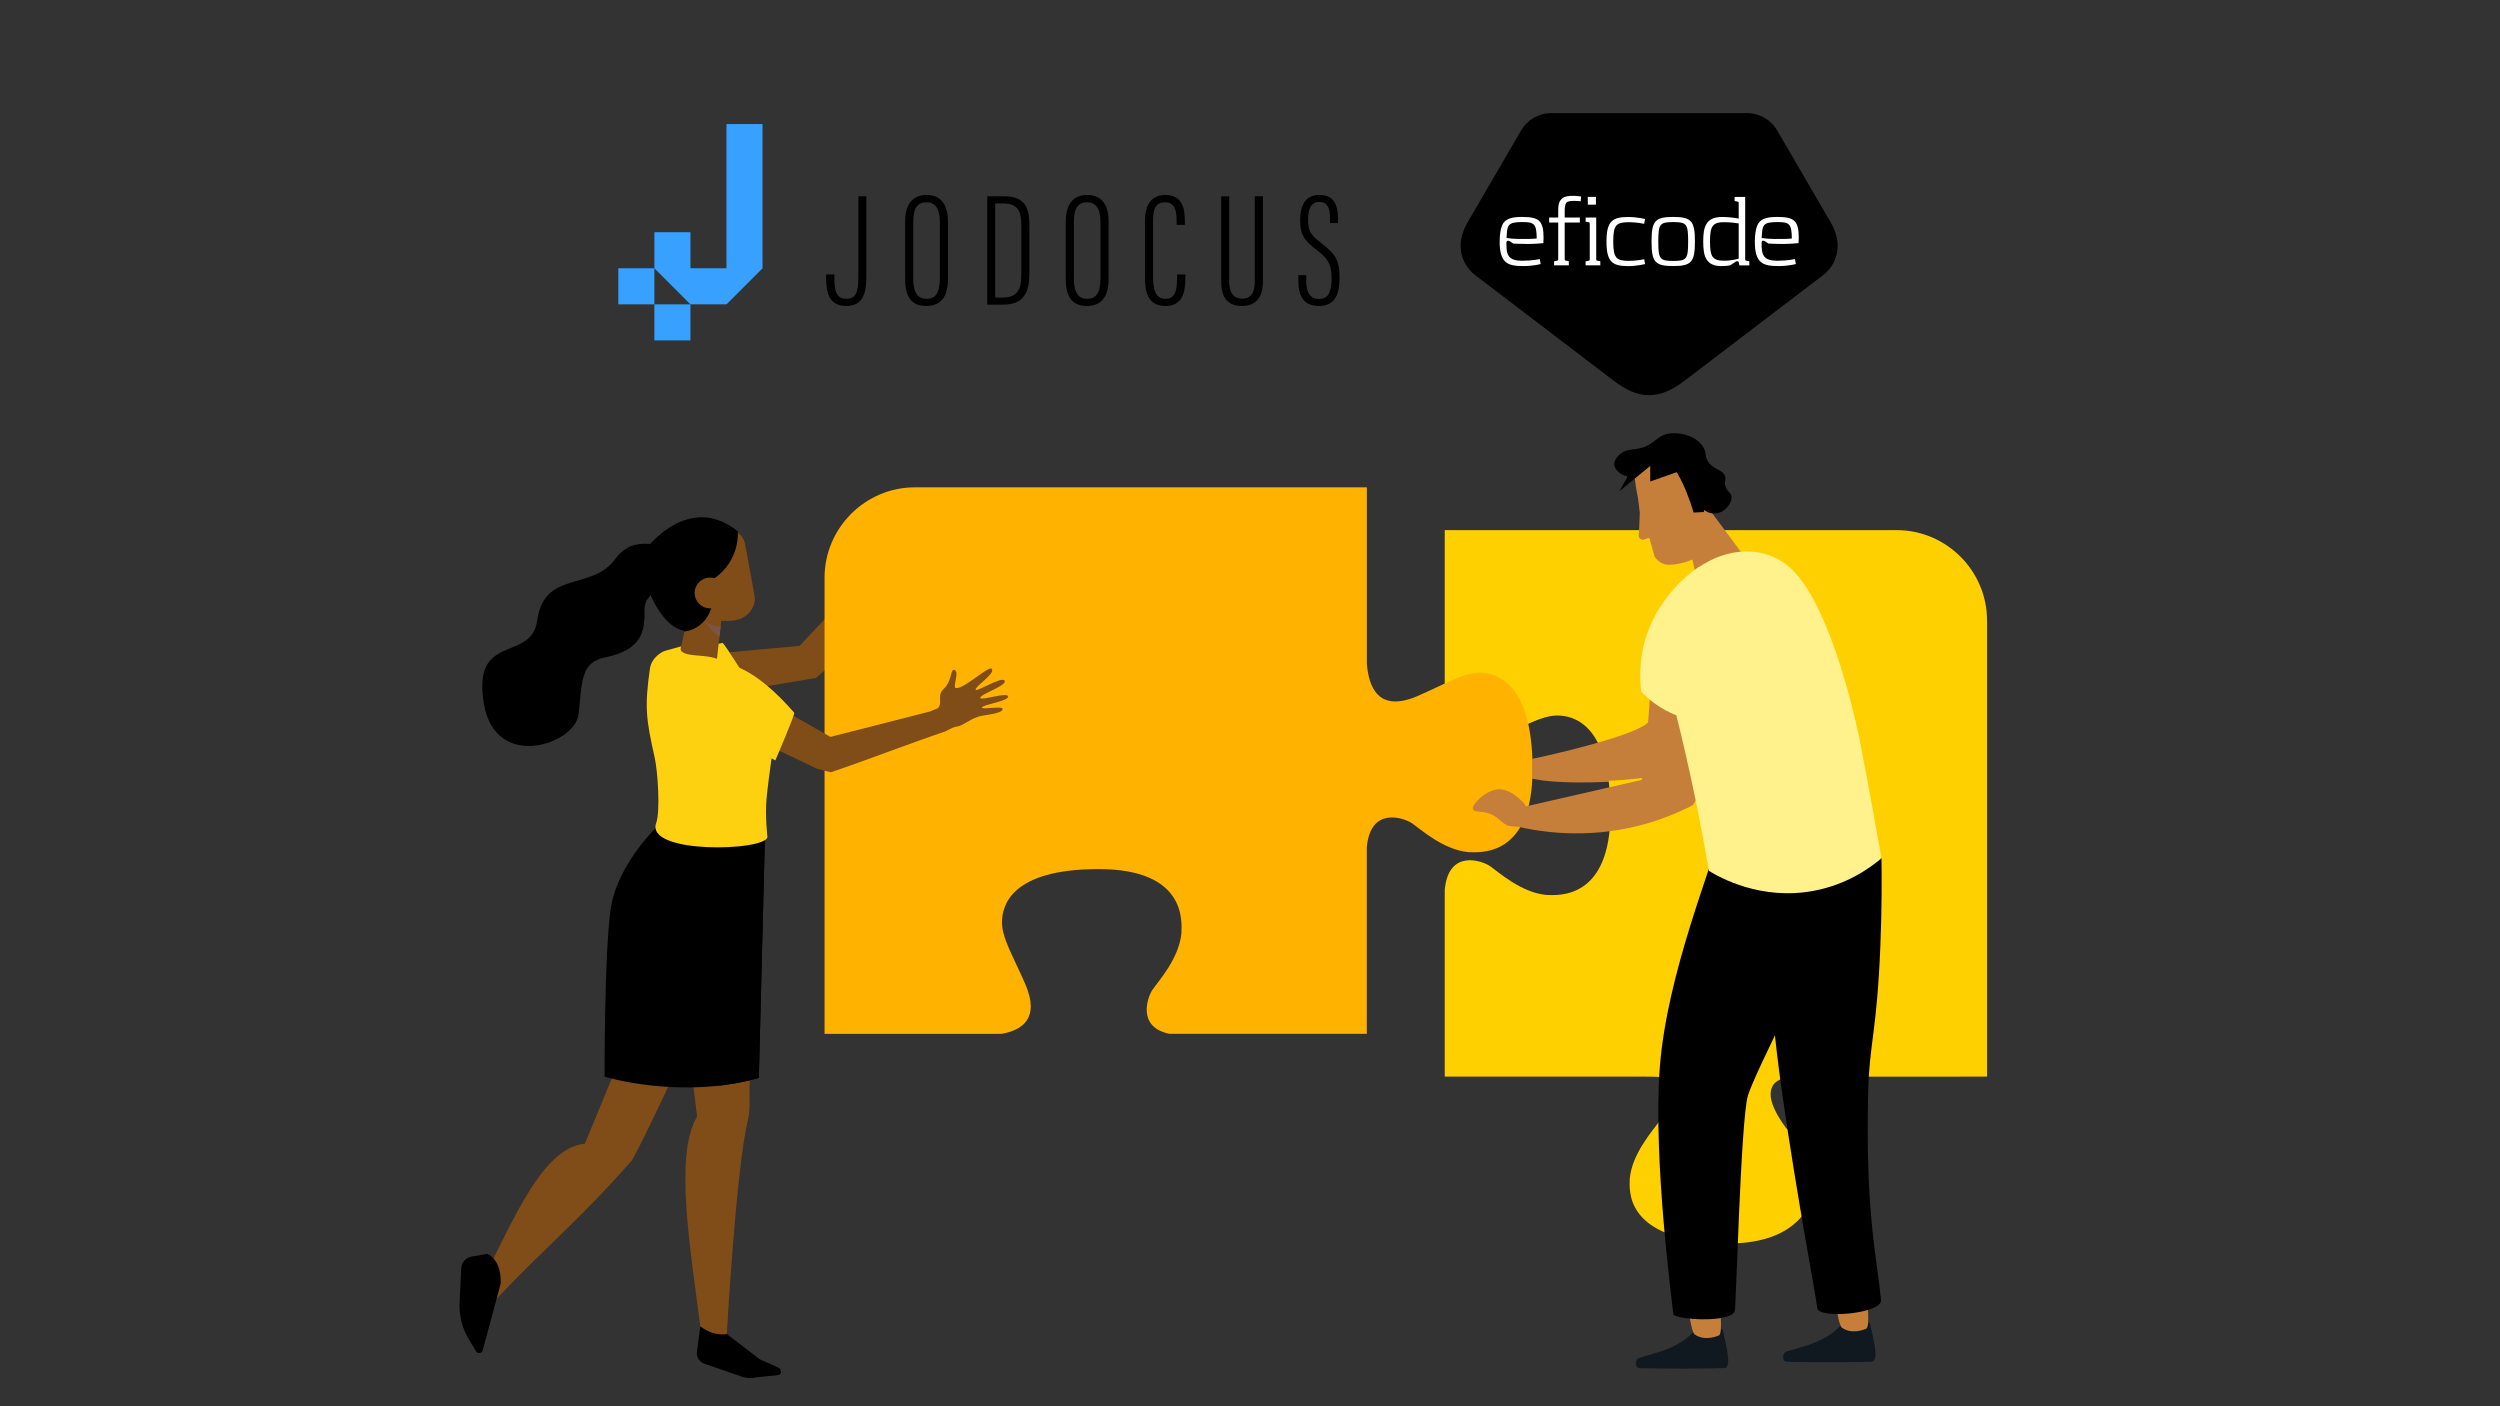 <?xml version="1.0" encoding="UTF-8"?>
<svg id="Layer_1" data-name="Layer 1" xmlns="http://www.w3.org/2000/svg" viewBox="0 0 1024 576">
  <rect x="0" y="0" width="1024" height="576" fill="#333333" stroke="none"/>
  <defs>
    <style>
      .cls-1 {
        fill: #c67f3b;
      }

      .cls-2 {
        fill: #ffb300;
      }

      .cls-3 {
        fill: #ffd000;
      }

      .cls-4, .cls-5 {
        fill: #804d18;
      }

      .cls-5, .cls-6, .cls-7, .cls-8, .cls-9 {
        fill-rule: evenodd;
      }

      .cls-10 {
        fill: #101820;
      }

      .cls-11 {
        fill: #fff;
      }

      .cls-7 {
        fill: #fed110;
      }

      .cls-8 {
        fill: #c14627;
      }

      .cls-12 {
        fill: #fff18c;
      }

      .cls-13 {
        fill: #38a1ff;
      }

      .cls-9 {
        fill: #7c5545;
      }
    </style>
  </defs>
  <path class="cls-1" d="M697.93,243.25c-4.07.68-8.05,1.67-12.06,2.55-1.6,1.94-3.18,3.9-4.77,5.84.75,13.45.1,34.46-5.87,44.25-3.51,5.75-45.81,15.08-48.28,15.41s-3.56,6.01-.36,7.27c8.81,3.46,62.87,3.24,74.39-8.71,4.45-4.61,23.59-41.32,12.72-67.22-5.28-.02-10.57-.26-15.76.61h-.01Z"/>
  <path class="cls-5" d="M363.07,243.16s7.01-3.22,13.59-6.53c7.19-3.62,7.59-7.04,2.74-12-1.36-1.39-6.95-1.41-6.95-1.41l-9.52,5.77s-11.72,5.11-9.29,10.72c2.43,5.61,9.43,3.45,9.43,3.45h0Z"/>
  <path class="cls-5" d="M285.1,280.15l-9.05-10.95,51.44-4.65,27.75-29.5,5.67,6.24c-3.76,9.09-9.92,20.24-20.17,30.48-2.19,2.18-4.39,4.15-6.56,5.93-10.11,1.69-20.23,3.38-30.34,5.06l-18.74-2.62h0Z"/>
  <path class="cls-3" d="M813.89,254.16c0-20.36-16.66-37.02-37.02-37.02h-185.11v72.3c.72,9.33,4.6,20.21,20.88,13.14,12.02-5.25,18.69-9.5,25.26-9.5s21.76,3.44,21.76,39.54-21.56,34.09-26.27,33.95c-10.37-.94-19.8-9.57-23.17-11.86-3.18-2.16-16.93-7.05-18.45,9.8v76.47h81.32c1.18,0,2.32.02,3.39.03,20.66,0,5.22,15.22,2.93,18.59s-10.91,12.8-11.86,23.17c-.13,4.72-2.04,23.44,33.95,26.27,30.49,2.4,38.49-11.89,41.21-18.7,2.76-6.9-1.02-19.39-11.16-28.32-11.29-15.23-5.79-21.02,3.91-21.02h67.23v-.03h11.22v-186.83l-.02.02Z"/>
  <path class="cls-2" d="M606.01,275.55c-6.57,0-13.24,4.24-25.26,9.5-16.27,7.07-20.16-3.81-20.88-13.14v-72.3h-185.11c-20.36,0-37.02,16.66-37.02,37.02v186.83h72.47c8.28-1.42,15.93-6.16,9.71-20.46-5.25-12.02-9.5-18.69-9.5-25.26s3.44-21.76,39.54-21.76,34.09,21.56,33.95,26.27c-.94,10.37-9.57,19.8-11.86,23.17-2.03,2.98-6.46,15.27,6.92,18.03h80.88v-76.47c1.52-16.85,15.27-11.96,18.45-9.8,3.37,2.29,12.8,10.91,23.17,11.86,4.72.13,26.27,2.16,26.27-33.95s-15.19-39.54-21.76-39.54h.03Z"/>
  <path class="cls-10" d="M753.83,542.97c-6.79,7.94-20.96,9.59-22.76,11-.86.67-1.28,3.71.76,3.79,8.21.33,28.57.21,34.77,0,3.62-.12,0-11.9-.63-15.58-.07-.43-.62-.56-.89-.22-.53.66-7.33,5.41-11.25,1.01Z"/>
  <path class="cls-10" d="M693.52,545.58c-6.79,7.94-20.96,9.59-22.76,11-.86.67-1.28,3.71.76,3.79,8.21.33,28.57.21,34.77,0,3.62-.12,0-11.9-.63-15.58-.07-.43-.62-.56-.89-.22-.53.66-7.33,5.41-11.25,1.01Z"/>
  <path class="cls-1" d="M618.14,338.32c-2.62-.51-4.42-3.95-8.46-5.21-3.35-1.04-5.6-.23-6.35-1.59-.75-1.37,3.63-6.65,9.07-8.06s11.8,5.03,12.63,6.73c1.85,3.81.88,9.65-6.89,8.12h0Z"/>
  <g id="Head">
    <path class="cls-1" d="M701.75,210.83s8.05,10.68,11.36,15.32c0,0-.23,19.56-17.1,17.15,0,0-3.05-19.55-6.49-24.63-3.44-5.09,8.3-14.54,12.22-7.84h.01Z"/>
  </g>
  <path class="cls-1" d="M752.02,534.31s1.14,8.53,2.39,9.48c1.25.95,4.5,2.67,9.97.47,1.72-.69.33-12.9.33-12.9l-12.69,2.95h0Z"/>
  <path class="cls-1" d="M691.7,537.05s1.14,8.53,2.39,9.48c1.25.95,4.5,2.67,9.97.47,1.72-.69.33-12.9.33-12.9l-12.69,2.95h0Z"/>
  <path d="M762.09,329.63c1.37,1.34-.55,4.22.62,9.61,1.23,5.69,4.95,9.75,7.94,12.31.13,8.37.16,20.8-.45,35.86-1.43,35.49-4.54,40.1-4.99,59.56-1.17,50.43,3.5,67.36,5.27,85.49.55,5.65-26.03,8-26.16,3.18-.07-2.47-8.09-43.97-14.38-88.09-6.1-42.81-7.9-86.7-6.47-93.85,4.1-20.45,34.99-27.63,38.62-24.07h0Z"/>
  <path d="M766.47,353.19c-1.56,1.25-3.38,1.97-5.34,2.28-1.86.3-1.07,3.13.78,2.83,2.48-.4,4.69-1.47,6.64-3.04,1.47-1.18-.62-3.25-2.08-2.08h0Z"/>
  <path d="M752.23,340.45c1.8,9.11,2.2,19.82-2.22,33.25-5.05,15.36-31.14,65.28-34.06,75.05s-4.83,86.04-5.37,88.12c-1.38,5.32-25.08,3.61-25.2,1.37-.13-2.38-8.47-63.32-5.51-101.21,3.03-38.68,21.49-82,25.68-99.24,3-12.36,44.4-8.87,46.67,2.65h.01Z"/>
  <path d="M716.07,371.01c-4.19-3.65-7.08-8.25-8.5-13.62-.48-1.83-3.32-1.05-2.83.78,1.55,5.83,4.71,10.95,9.26,14.92,1.42,1.24,3.51-.83,2.08-2.08h-.01Z"/>
  <path d="M745.44,357.95c-3.44.79-6.87.95-10.37.57-1.88-.21-1.86,2.73,0,2.94,3.76.41,7.46.17,11.15-.67,1.84-.42,1.06-3.25-.78-2.83h0Z"/>
  <path class="cls-1" d="M704.8,261.56c8.58,16.07,2.82,34.68-.29,44.72-3.22,10.4-7.72,18.33-11.14,23.51-6.05,3.13-13.62,6.3-22.63,8.54-21.17,5.25-39.37,2.58-50.05.06.07-2.39.15-4.77.22-7.16,17.17-3.93,34.35-7.85,51.52-11.78,2.06-15.17,3-27.09,3.47-35.32.62-10.65,3.85-20.98,5.44-31.52.45-2.99.92-6.27,3.18-7.31,4.73-2.18,15.09,6.56,20.28,16.27h0Z"/>
  <path class="cls-1" d="M672.81,221.11s-1.8-.34-1.6-1.9c.2-1.55.45-9.21.45-9.21l-.73-5.95c-1.26-5.97-1.8-10.96-1.05-12.44,2.04-4.06,16.46-9.04,20.46-1.13,7.9,15.65,8.94,29.93,8.65,32.99-.57,6.12-15.74,9.24-17.96,7.28-.03-.02-.06-.05-.08-.08,0,.06,0,.12.01.18-1.13-.58-2.23-1.45-3.22-2.79l-2.07-7.36c-.04-.12-.09-.24-.13-.36l-2.74.77h0Z"/>
  <path d="M670.13,183.89c7.71-.96,7.8-5.78,14.3-6.4,4.87-.47,10.91,1.64,13.27,5.71,1.5,2.59.35,3.96,2.33,6.42,2.47,3.07,5.68,2.68,6.55,5.47.52,1.68-.49,2.34.27,4.41.75,2.05,1.98,2.04,2.31,3.68.51,2.51-1.91,4.86-2.25,5.18-.44.42-2.05,1.89-4.55,1.96-.62.02-2.21-.02-3.75-1.03-2.43-1.59-3.42-4.73-3.22-7.14.14-1.74.82-2.17.62-3.95-.06-.55-.27-2.4-1.59-3.5-1.39-1.16-2.54-.23-4.71-.86-3.28-.95-3.25-3.81-6.61-5.26-2.47-1.06-4.88-.55-5.4-.44-5.38,1.13-5.9,6.66-10.04,6.97-2.88.21-6.22-2.21-6.45-4.76-.2-2.23,2.03-4.05,2.47-4.41,2.19-1.78,4.62-1.81,6.45-2.04h0Z"/>
  <path d="M693.71,209.93c-3.33-11.18-9-22.71-14.24-23.39,0,0,10.47-5.22,16.12,3.26,5.64,8.48,2.26,19.94,2.26,19.94l-4.13.2h-.01Z"/>
  <polygon points="688.4 192.81 675.93 197.24 675.95 190.82 663.3 201.21 666.4 195.71 667.72 189.32 679.77 184 688.4 192.81"/>
  <path class="cls-5" d="M297.11,394.87s-35.48,77.29-38.61,80.81c-20.43,23.3-34.57,34.6-55.96,57.16l-4.34-9.63c12.54-24.31,24.15-53.09,41.36-54.75l30.25-73.3,27.29-.29h.01Z"/>
  <path class="cls-6" d="M205.09,525.74l-7.38,27.36c-.17.63-.73,1.08-1.38,1.1h0c-.54.02-1.06-.25-1.34-.72l-2.9-4.8c-2.78-4.59-4.12-9.91-3.85-15.27l.69-13.93c.12-2.35,1.82-4.32,4.13-4.78l6.66-1.11c3.93,2.16,5.52,6.38,5.36,12.14h0Z"/>
  <path class="cls-5" d="M312.07,345.8s-4.6,77.39-5.08,99.54c-.1,4.42.39,8.84-.62,13.14-4.98,21.09-8.66,87.96-8.66,87.96-2.38,1.52-6.34.74-10.47-.27-4.56-35.18-11.13-73.18-1.7-88.84l-10.84-88.35,21.05-4.96,16.33-18.22h-.01Z"/>
  <path class="cls-8" d="M295.66,421.32s-12.06,17.64-12.06,17.62-1.72-14.36-1.72-14.36l13.79-3.26h0Z"/>
  <path class="cls-6" d="M297.71,546.44l13.55,10.37c.49.3,8.5,3.47,8.37,4.02h0c-.11.47,1.25,2.21-1.53,2.5l-8.25.82c-1.91.51-3.92.44-5.79-.21l-15.59-5.38c-1.96-.68-3.21-2.6-3.03-4.66l1.42-10.61c3.36,2.45,6.73,3.71,10.85,3.15h0Z"/>
  <path class="cls-6" d="M271.25,336.52s-18.71,16.56-21.25,36.67-2.34,67.82-2.34,67.82c0,0,30.81,9.56,63.16.52l2.57-101.97-42.14-3.03h0Z"/>
  <path class="cls-6" d="M306.75,335.68c-16.68,18.65-7.71,54.11-9.63,68.58-2.59,19.57-8.07,25.02-4.69,40.64,5.93-.56,12.13-1.62,18.39-3.37l2.57-101.97-6.64-3.88Z"/>
  <path class="cls-6" d="M264.84,239.43c-.21.17,7.4,22.78,20.22,18.58,12.82-4.21.23-30.49.23-30.49l-20.45,11.91h0Z"/>
  <path class="cls-7" d="M279.31,293.6l28.16-12.67s-10.88-17.73-11.54-17.6c-36.66,7.54-28.43,31.27-28.43,31.27l11.81-1h0Z"/>
  <path class="cls-5" d="M295.77,251.27s-1.15,10.17-2.1,18.59c-.25,2.24-1.7,4.18-3.78,5.06s-4.47.57-6.26-.81c-.58-.45-1.15-.89-1.69-1.31-2.45-1.89-3.59-5.03-2.92-8.05,1.71-7.75,4.82-21.87,4.82-21.87l11.94,8.39h-.01Z"/>
  <path class="cls-9" d="M295.18,256.54s-3.34.45-6.48-2.2c0,0,3.24,5.28,6.01,6.34l.47-4.14h0Z"/>
  <path class="cls-5" d="M275.37,228.48c-.77-4.2,2.01-8.23,6.22-9,4.49-.82,10.14-1.85,14.63-2.68,4.2-.77,8.23,2.01,9,6.22,1.13,6.18,2.72,14.87,3.85,21.05.77,4.2-2.49,8.49-6.6,9.67-7.18,2.07-22.13-1.59-22.9-5.79-1.13-6.18-3.07-13.29-4.2-19.48h0Z"/>
  <path class="cls-6" d="M262.1,227.94s18.29-27.75,40.12-10.32c0,0,2.53,26.46-36.49,25.53-10.93-.26-3.63-15.2-3.63-15.2h0Z"/>
  <path class="cls-5" d="M296.45,290.42l-1.17-14.16,44.87,25.57,40.98-10.47,5.82,3.97.16,4.29c-13.27,4.46-33.46,12.22-46.73,16.69-1.17-.25-3.3-.73-5.92-1.53l-24.13-11.51h0l-13.89-12.85h0Z"/>
  <path class="cls-7" d="M316.03,310.58l1.54.91s8.19-19.06,7.74-19.57c-10.33-11.83-18.66-17.32-25.14-19.45-1.97-.65-3.9-1.4-5.77-2.3-5.06-2.41-12.7-.85-15.27-3.43-.65-.65-.12-2-.12-2l-6.98,1.95s-5.11,2.15-5.83,7.21c-2.24,15.8-1.56,20.69,1.97,36.49,1.29,5.76,2.31,22.02.62,26.66-4.71,12.95,44.99,11.62,45.55,5.75,0,0-1.02-8.4-.36-15.66.51-5.6,1.39-11.56,2.05-16.57h0Z"/>
  <path class="cls-6" d="M271.3,239.36c6.11-5.41,3.07-15.62-5.04-16.53-4.89-.55-10.27.58-14.28,6.14-9.54,13.22-29.1,4.43-31.95,25.2-2.39,17.4-27.03,4.5-21.77,34.39,4.81,27.33,37.3,16.35,38.73,3.96,1.43-12.4.55-21.16,10.66-23.2,15.47-3.13,16.52-10.78,16.37-19.82-.07-4.25,3.56-6.84,7.27-10.13h0Z"/>
  <path class="cls-6" d="M280.36,258.67s16.09-1.01,11.11-25.94c-4.98-24.92-17.28,10.16-17.28,10.16l6.17,15.78Z"/>
  <path class="cls-5" d="M297.13,242.88c0,3.48-2.82,6.3-6.3,6.3s-6.3-2.82-6.3-6.3,2.82-6.3,6.3-6.3,6.3,2.82,6.3,6.3Z"/>
  <path class="cls-4" d="M381.13,291.36c.33-.33,2.85-1.03,3.19-1.48,1.87-2.39-.69-4.94,2.16-7.63,3.79-3.58,2.63-8.85,4.66-7.75,1.81.99-1.08,7.15.4,7.33,3.48.42,13.62-9.56,14.75-7.8,1.33,2.08-7.22,7.27-6.64,8.53.42.91,10.77-5.68,11.83-3.75,1.17,2.14-10.55,5.6-9.93,7.12.44,1.07,10.84-2.48,11.37-.75.61,1.98-10.66,3.44-10.74,4.65-.07.95,8.65-.85,8.51.61-.19,2.02-7.67,2.3-10.2,3.18-3.94,1.37-6.28,3.8-8.64,4-1.34.12-3.12,1.24-4.75,1.99-1.13-2.79-4.84-5.47-5.97-8.26h0Z"/>
  <g>
    <path d="M752.73,100.51c-.03-3.46-1.41-6.96-2.97-9.61,0,0-21.82-37.49-22.01-37.79l-.03-.05h0c-2.4-3.83-6.55-6.44-11.34-6.72h-81.77c-4.79.27-8.94,2.89-11.34,6.72h0s-.03.05-.03.05c-.19.3-22.01,37.79-22.01,37.79-1.55,2.64-2.93,6.15-2.97,9.61-.04,4.98,2.32,9.43,6.02,12.22h0s57.05,43.48,57.05,43.48c4.49,3.26,8.84,5.65,14.16,5.65,5.32,0,9.67-2.39,14.16-5.65l57.05-43.48h0c3.69-2.79,6.06-7.23,6.02-12.22Z"/>
    <g>
      <path class="cls-11" d="M623.78,106.79c3.83,0,6.91-.67,6.91-.67l.38,2.02s-2.74.84-7.12.84c-6.44,0-9.69-1.18-9.69-10.06,0-2.65.38-5.14,1.01-6.61,1.14-2.65,3.66-3.45,8.17-3.45,3.5,0,6.02.38,7.33,1.98,1.05,1.35,1.47,3.2,1.47,6.48,0,.76-.04,1.47-.08,2.27-.72.04-3.37.34-6.53.34s-5.81-.17-5.81-.17l-1.31-.88c-.25-.17-.42-.29-.76-.29-.8,0-.72.76-.72,1.31,0,1.77.04,4,1.26,5.35,1.01,1.14,2.86,1.56,5.47,1.56ZM623.7,90.96c-6.19,0-6.36,1.09-6.61,6.53,2.91.46,6.32.38,6.32.38,0,0,3.49.08,6.02-.17,0-6.11-1.18-6.74-5.73-6.74Z"/>
      <path class="cls-11" d="M647.47,82.45s-1.35-.17-2.65-.17-2.61.08-3.2.72c-.63.72-.72,2.06-.72,3.49v2.61h6.19v2.06h-6.19v14.86c0,.55.08.67.59.76l1.09.21v1.68h-6.02v-1.64l1.09-.21c.51-.13.59-.25.59-.76v-14.91h-3.71v-2.06h3.71v-2.65c0-2.11.13-4.13,1.89-5.35,1.05-.76,2.74-.88,4.29-.88,1.47,0,3.2.29,3.2.29l-.17,1.94Z"/>
      <path class="cls-11" d="M649.47,108.69v-1.64l1.1-.21c.51-.13.59-.25.59-.76v-14.32c0-.55-.08-.67-.59-.76l-1.1-.21v-1.68h4.34v16.93c0,.55.08.67.59.76l1.09.21v1.68h-6.02ZM650.36,83.84v-3.2h3.33v3.2h-3.33Z"/>
      <path class="cls-11" d="M673.81,89.7l-.34,1.98s-3.03-.67-6.15-.67c-5.35,0-6.53,1.18-6.53,7.92s1.18,7.92,6.53,7.92c3.12,0,6.15-.67,6.15-.67l.34,1.98s-3.24.84-6.91.84c-6.57,0-8.88-1.77-8.88-10.06s2.32-10.06,8.88-10.06c3.66,0,6.91.84,6.91.84Z"/>
      <path class="cls-11" d="M685.35,108.98c-7.54,0-8.88-1.77-8.88-10.06s1.35-10.06,8.88-10.06,8.89,1.77,8.89,10.06-1.35,10.06-8.89,10.06ZM685.35,90.96c-5.56,0-6.11.84-6.11,7.96s.55,7.96,6.11,7.96,6.11-.84,6.11-7.96-.55-7.96-6.11-7.96Z"/>
      <path class="cls-11" d="M712.42,108.69l-.17-1.05c-.04-.25-.13-.67-.72-.67-.29,0-.59.21-.84.38l-2.02,1.35s-1.6.29-3.58.29c-6.4,0-7.45-4.13-7.45-10.06s1.01-10.06,7.79-10.06c3.2,0,6.19.55,6.74.67v-6.23c0-.55-.08-.67-.59-.76l-1.09-.21v-1.68h4.34v25.39c0,.55.08.67.59.76l1.1.21v1.68h-4.08ZM712.17,91.51c-.51-.08-3.33-.51-5.85-.51-4.88,0-5.9,1.64-5.9,7.92s1.01,7.87,5.9,7.87c2.95,0,5.85-.84,5.85-.84v-14.44Z"/>
      <path class="cls-11" d="M728.29,106.79c3.83,0,6.91-.67,6.91-.67l.38,2.02s-2.74.84-7.12.84c-6.44,0-9.68-1.18-9.68-10.06,0-2.65.38-5.14,1.01-6.61,1.14-2.65,3.66-3.45,8.17-3.45,3.49,0,6.02.38,7.33,1.98,1.05,1.35,1.47,3.2,1.47,6.48,0,.76-.04,1.47-.08,2.27-.72.04-3.37.34-6.53.34s-5.81-.17-5.81-.17l-1.31-.88c-.25-.17-.42-.29-.76-.29-.8,0-.72.76-.72,1.31,0,1.77.04,4,1.26,5.35,1.01,1.14,2.86,1.56,5.47,1.56ZM728.2,90.96c-6.19,0-6.36,1.09-6.61,6.53,2.91.46,6.32.38,6.32.38,0,0,3.5.08,6.02-.17,0-6.11-1.18-6.74-5.73-6.74Z"/>
    </g>
  </g>
  <g>
    <rect class="cls-13" x="253.26" y="109.89" width="14.77" height="14.77"/>
    <rect class="cls-13" x="268.03" y="124.66" width="14.77" height="14.77"/>
    <polygon class="cls-13" points="297.56 50.81 297.56 109.89 282.81 109.89 282.81 95.12 268.04 95.12 268.04 109.89 282.8 124.66 282.81 124.66 297.56 124.66 312.33 109.89 312.33 50.81 297.56 50.81"/>
    <g>
      <path d="M388.29,90.69v23.53c0,7.31-2.92,11.1-8.91,11.1-6.65,0-8.64-4.52-8.64-11.1v-23.46c0-6.91,2.86-10.9,8.84-10.9,6.45,0,8.71,4.85,8.71,10.83M374.06,90.76v23.53c0,5.92,2.13,8.11,5.45,8.11,3.52,0,5.45-2.19,5.45-8.37v-23.2c0-5.52-1.99-7.98-5.52-7.98s-5.38,2.33-5.38,7.91"/>
      <path d="M404.37,80.39h7.11c9.71,0,10.17,6.65,10.17,12.89v17.88c0,6.85-1,13.62-10.7,13.62h-6.58v-44.4h0ZM407.63,121.87h3.06c5.98,0,7.64-3.12,7.64-9.77v-19.41c0-5.85-1.06-9.37-7.58-9.37h-3.12v38.55Z"/>
      <path d="M454.09,90.69v23.53c0,7.31-2.92,11.1-8.91,11.1-6.65,0-8.64-4.52-8.64-11.1v-23.46c0-6.91,2.86-10.9,8.84-10.9,6.45,0,8.71,4.85,8.71,10.83M439.86,90.76v23.53c0,5.92,2.13,8.11,5.45,8.11,3.52,0,5.45-2.19,5.45-8.37v-23.2c0-5.52-1.99-7.98-5.52-7.98s-5.38,2.33-5.38,7.91"/>
      <path d="M485.52,112.43v1.33c0,6.05-1.13,11.57-8.24,11.57s-8.31-5.65-8.31-11.96v-22.73c0-7.31,2.99-10.77,8.31-10.77,6.85,0,8.04,5.12,8.04,10.7v1.53h-3.39v-1.6c0-3.85-.47-7.64-4.72-7.64s-4.92,3.32-4.92,7.84v22.73c0,5.52,1.26,8.97,5.05,8.97,4.19,0,4.79-3.72,4.79-8.57v-1.4h3.39Z"/>
      <path d="M503.47,80.39v35.03c0,3.92,1.46,6.91,5.25,6.91s5.25-2.59,5.25-6.85v-35.1h3.32v34.9c0,6.78-3.06,10.04-8.64,10.04s-8.44-3.19-8.44-9.9v-35.03h3.26,0Z"/>
      <path d="M535.04,112.69v2.46c0,4.79,1.73,7.31,5.19,7.31s5.19-2.19,5.19-8.44c0-5.45-1.2-7.84-5.85-11.43-4.72-3.65-7.04-5.78-7.04-12.3,0-5.45,1.66-10.5,7.91-10.44,5.52,0,7.58,3.46,7.58,9.64v1.86h-3.26v-1.79c0-4.05-.86-6.85-4.39-6.85s-4.59,3.19-4.59,7.05c0,4.85,1,6.38,5.19,9.64,5.85,4.52,7.71,6.91,7.71,14.23,0,6.25-1.46,11.7-8.44,11.7-6.38,0-8.44-4.32-8.44-10.17v-2.46h3.26Z"/>
      <path d="M351.6,80.39v33.03c0,6.7-1.26,8.97-5.05,8.97-4.19,0-4.79-3.72-4.79-8.57v-1.4h-3.39v1.33c0,6.05,1.13,11.57,8.24,11.57s8.24-5.65,8.24-11.96v-32.97h-3.26Z"/>
    </g>
  </g>
  <path class="cls-1" d="M713.79,242.25c-5.28-.02-10.57-.26-15.76.61h-.01c-4.07.68-8.05,1.67-12.06,2.55-1.6,1.94-3.18,3.9-4.77,5.84.75,13.45.1,34.46-5.87,44.25-3.36,5.5-42.19,14.27-47.73,15.32v7.66c11.09,3.14,62.3,2.58,73.48-9.01,4.45-4.61,23.59-41.32,12.72-67.22Z"/>
  <path class="cls-12" d="M727.28,228.51c1.45.7,5.96,3.04,10.28,8.77,15.42,20.41,24.29,66.42,24.29,66.42,3.76,19.48,6.7,35.85,8.79,47.85-4.49,3.82-13.95,10.76-27.78,13.34-21.6,4.03-38.42-5.46-42.87-8.16-5.16-30.03-10.74-53.76-15.07-70.44-4.32-16.68-7.77-27.74-2.12-39.32,5.65-11.57,18.95-20.72,31.49-21.05,1.87-.05,7.2-.19,12.98,2.6h.01Z"/>
  <path class="cls-12" d="M695.97,232.12c-3.22,2.18-7.67,5.68-11.95,10.92-3.04,3.72-4.98,7.08-6.02,9.01-.77,1.44-2.6,5.02-3.96,9.44-2.64,8.54-2.42,16.52-1.81,21.78,2.5,2.65,7.42,7.12,14.96,9.93,9.91,3.69,18.59,2.35,22.24,1.56,1.72-5.7,4.49-17.67,1.49-32.37-3.16-15.48-11.03-25.76-14.95-30.27h0Z"/>
</svg>